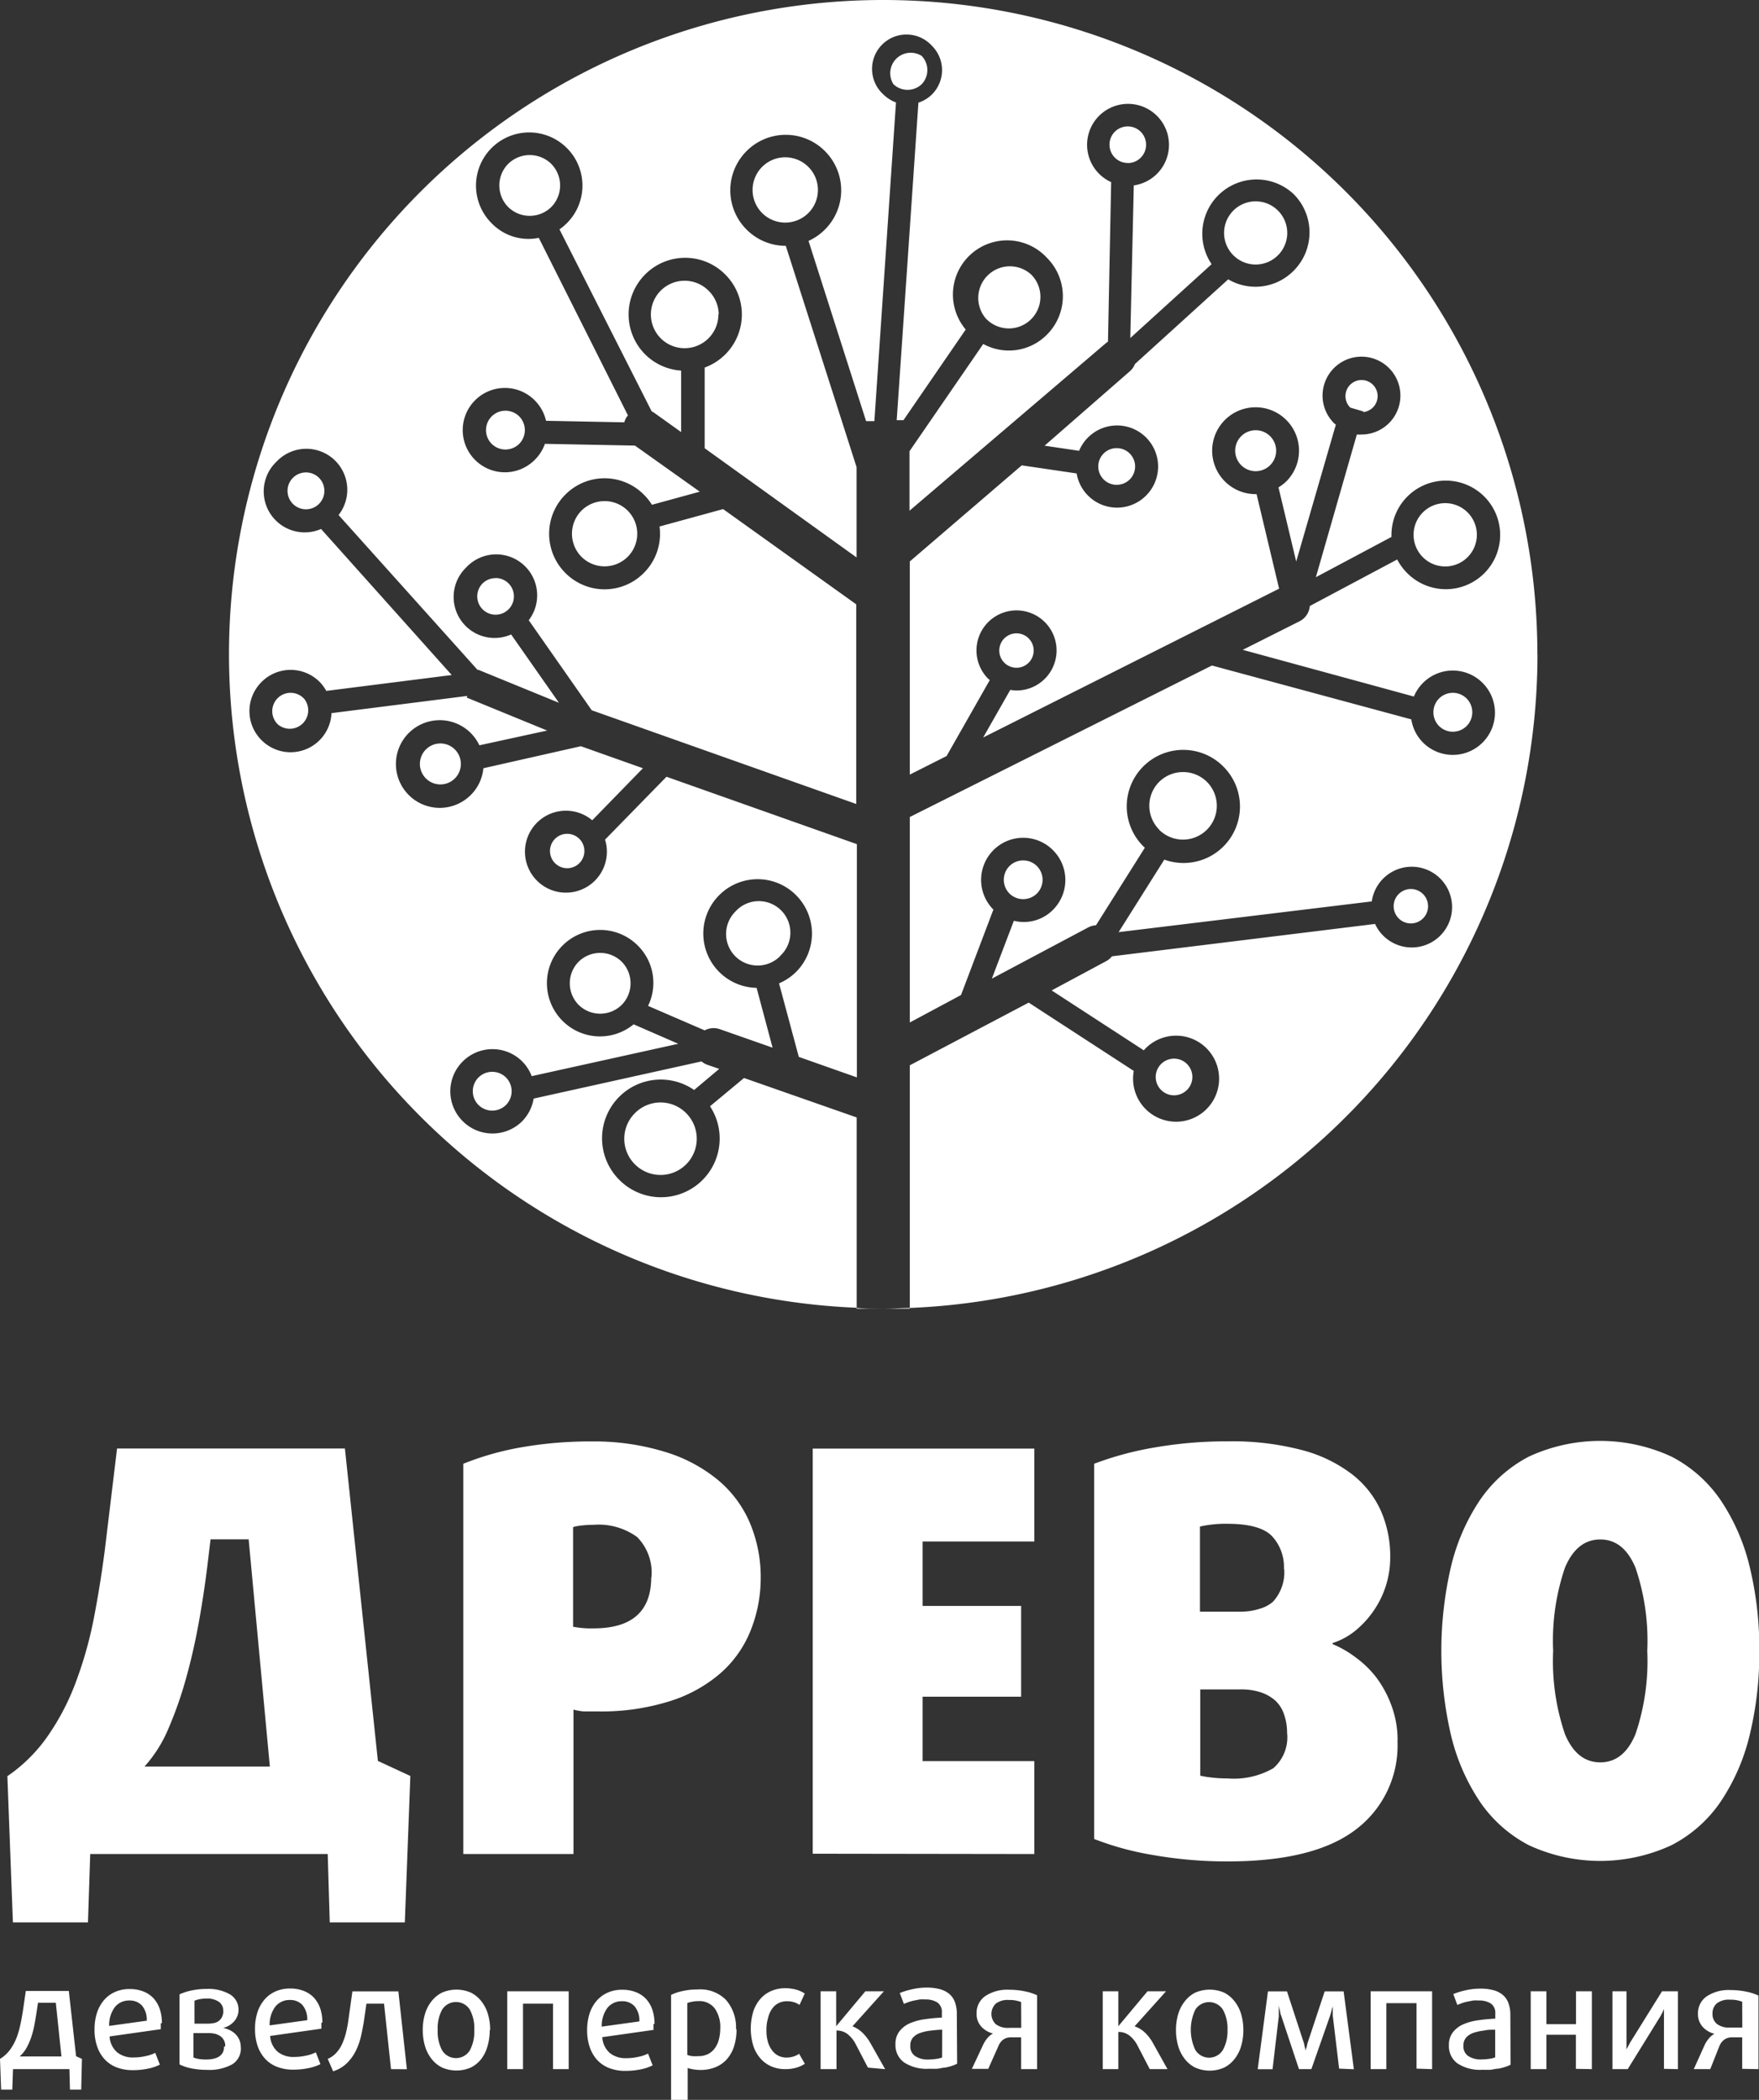 <?xml version="1.0" encoding="UTF-8"?> <svg xmlns="http://www.w3.org/2000/svg" xmlns:xlink="http://www.w3.org/1999/xlink" viewBox="0 0 171.76 205"><rect x="0" y="0" width="171.76" height="205" fill="#333333" stroke="none"/> <defs> <style>.cls-1{fill:none;}.cls-2{clip-path:url(#clip-path);}.cls-3,.cls-4{fill:#fff;}.cls-4{fill-rule:evenodd;}</style> <clipPath id="clip-path" transform="translate(0 0)"> <rect class="cls-1" width="171.76" height="205"></rect> </clipPath> </defs> <title>Ресурс 1</title> <g id="Слой_2" data-name="Слой 2"> <g id="Слой_1-2" data-name="Слой 1"> <g class="cls-2"> <path class="cls-3" d="M109.05,47.33a1.79,1.79,0,0,0,1.26-.52h0a1.79,1.79,0,0,0-1.27-3.06,1.78,1.78,0,0,0-1.27.52h0a1.79,1.79,0,0,0,1.27,3.06" transform="translate(0 0)"></path> <path class="cls-3" d="M120.43,24.92a3.08,3.08,0,0,0,4.36,0h0a3.08,3.08,0,0,0,0-4.36h0a3.08,3.08,0,0,0-4.36,4.36Z" transform="translate(0 0)"></path> <path class="cls-3" d="M99.26,65.19a1.68,1.68,0,1,0-1.19-.49,1.68,1.68,0,0,0,1.19.49" transform="translate(0 0)"></path> <path class="cls-3" d="M78.93,20.8a3.18,3.18,0,0,0,0-4.51h0a3.19,3.19,0,0,0-4.51,0h0a3.19,3.19,0,0,0,0,4.51h0a3.2,3.2,0,0,0,4.51,0Z" transform="translate(0 0)"></path> <path class="cls-3" d="M122.61,42a2,2,0,1,0,1.42.59,2,2,0,0,0-1.42-.59" transform="translate(0 0)"></path> <path class="cls-3" d="M96.33,31.16a3.08,3.08,0,0,0,4.36-4.36h0a3.09,3.09,0,0,0-4.36,4.37Z" transform="translate(0 0)"></path> <path class="cls-3" d="M110.13,15.92a1.79,1.79,0,1,0-1.27-3.06h0a1.77,1.77,0,0,0-.52,1.26,1.78,1.78,0,0,0,1.79,1.79" transform="translate(0 0)"></path> <path class="cls-3" d="M114.65,106.93a1.79,1.79,0,1,0-1.27-3.06h0a1.79,1.79,0,0,0,1.27,3.06" transform="translate(0 0)"></path> <path class="cls-3" d="M137.77,90.15a1.68,1.68,0,1,0-1.19-.49,1.68,1.68,0,0,0,1.19.49" transform="translate(0 0)"></path> <path class="cls-3" d="M113.18,81a3.3,3.3,0,0,0,4.67-4.67h0a3.31,3.31,0,0,0-4.66,0h0a3.3,3.3,0,0,0,0,4.66Z" transform="translate(0 0)"></path> <path class="cls-3" d="M53.83,16h0a3,3,0,0,0-4.21,0h0a3,3,0,0,0,0,4.21h0a3,3,0,0,0,4.21,0h0a3,3,0,0,0,0-4.21" transform="translate(0 0)"></path> <path class="cls-3" d="M131.84,39.79l1.29.38,0,.06a1.57,1.57,0,1,0-1.29-.45l0,0" transform="translate(0 0)"></path> <path class="cls-3" d="M138.93,54.39a3.09,3.09,0,1,0-.9-2.18,3.09,3.09,0,0,0,.9,2.18Z" transform="translate(0 0)"></path> <path class="cls-3" d="M140.52,70.88a1.91,1.91,0,0,0,2.69,0h0a1.91,1.91,0,0,0,0-2.69h0a1.91,1.91,0,0,0-2.69,0h0a1.91,1.91,0,0,0,0,2.69Z" transform="translate(0 0)"></path> <path class="cls-3" d="M98.57,87.23a1.91,1.91,0,0,0,2.68,0h0a1.9,1.9,0,0,0,0-2.68h0a1.9,1.9,0,0,0-2.68,0h0a1.9,1.9,0,0,0,0,2.68Z" transform="translate(0 0)"></path> <path class="cls-3" d="M150.12,63.88a63.88,63.88,0,0,0-127.76,0v0a63.88,63.88,0,0,0,61.29,63.79V109.09l-11-3.85L69.33,108a5.73,5.73,0,0,1-8.86,7.18h0a5.73,5.73,0,0,1,0-8.11h0a5.73,5.73,0,0,1,7.31-.66l2.45-2.06-1.16-.4a1.82,1.82,0,0,1-.57-.33l-16.39,3.63A4.14,4.14,0,0,1,51,109.45h0a4.11,4.11,0,0,1-5.82,0h0a4.11,4.11,0,0,1,0-5.82h0a4.11,4.11,0,0,1,5.82,0h0a4.14,4.14,0,0,1,.92,1.43l14.31-3.16L61.87,100a5.16,5.16,0,0,1-6.94-.34h0a5.19,5.19,0,0,1,0-7.35h0a5.19,5.19,0,0,1,7.35,0h0a5.13,5.13,0,0,1,1,5.89l5.53,2.39a1.85,1.85,0,0,1,1.47-.12l5.16,1.81-1.56-5.84a5.3,5.3,0,0,1-3.65-1.55h0a5.3,5.3,0,0,1,0-7.5h0a5.29,5.29,0,0,1,7.5,0h0a5.3,5.3,0,0,1,0,7.5h0A5.32,5.32,0,0,1,76.07,96L78,103.18l5.67,2V82.41L65.08,75.83l-6,6.14a3.86,3.86,0,0,1,.18,1.11,4,4,0,1,1-1.43-3L62.78,75l-6.06-2.15L47.2,75A4.23,4.23,0,0,1,46,77.58h0a4.28,4.28,0,1,1,.81-4.82l6.62-1.44L45.57,68.1l.06-.16L32.37,69.62a4,4,0,0,1-6.83,2.64h0a4,4,0,0,1,0-5.68h0a4,4,0,0,1,5.68,0h0a4,4,0,0,1,.64.87L44.11,65.9,31.35,51.64A4,4,0,0,1,27,45.07h0a4,4,0,0,1,6.06,5.21L46.66,65.43l0-.06,7.92,3.24-4.67-6.67a4,4,0,0,1-4.39-6.54h0a4,4,0,0,1,6.11,5.15l6.15,8.79,25.83,9.15V59l-13-9.3L64.4,51.4a5.48,5.48,0,0,1,.05.71,5.4,5.4,0,0,1-1.59,3.83h0a5.39,5.39,0,0,1-7.65,0h0a5.41,5.41,0,0,1,0-7.66h0a5.4,5.4,0,0,1,7.65,0h0a5.45,5.45,0,0,1,.8,1L68.33,48,62,43.5l-8.79-.17a4.13,4.13,0,0,1-1,1.57h0a4.11,4.11,0,0,1-5.82,0h0a4.11,4.11,0,0,1,0-5.82h0a4.11,4.11,0,0,1,5.82,0h0a4.14,4.14,0,0,1,1.11,2l7.64.15a1.83,1.83,0,0,1,.26-.56l.1-.11L52.61,23.22A5,5,0,0,1,48,21.79h0a5.19,5.19,0,0,1,0-7.34h0a5.2,5.2,0,0,1,7.35,0h0a5.18,5.18,0,0,1,0,7.34h0a5.2,5.2,0,0,1-.72.6l9,17.76.22.13,2.66,1.9v-6A5.5,5.5,0,0,1,63,34.6h0a5.52,5.52,0,0,1,0-7.81h0a5.51,5.51,0,0,1,7.81,0h0a5.51,5.51,0,0,1-2,9.09v7.88L83.64,54.42V45.6L76.73,24h0a5.39,5.39,0,0,1-3.83-1.59h0a5.41,5.41,0,0,1,0-7.66h0a5.4,5.4,0,0,1,7.65,0h0a5.41,5.41,0,0,1,0,7.66h0a5.45,5.45,0,0,1-1.6,1.11l5.62,17.59h.81L87.49,10a3.34,3.34,0,0,1-1.21-.76h0A3.36,3.36,0,1,1,91,4.47h0a3.35,3.35,0,0,1,0,4.75h0a3.35,3.35,0,0,1-1.32.8l-2.12,31h.66l6.08-8.85a5.29,5.29,0,0,1,7.93-7h0a5.3,5.3,0,0,1,0,7.5h0a5.22,5.22,0,0,1-6.22.91l-7.2,10.47v5.81L108,33.49a1.7,1.7,0,0,1,.19-.13l.31-15.58a4,4,0,0,1-1.17-6.48h0a4,4,0,1,1,3.38,6.8L110.37,33l7.94-7.21a5.3,5.3,0,0,1,8-6.85h0a5.29,5.29,0,0,1,0,7.5h0a5.24,5.24,0,0,1-6.38.83l-9.11,8.27a1.8,1.8,0,0,1-.5.71L102,43.51l3.37.5a4,4,0,0,1,.87-1.3h0a4,4,0,1,1,5.67,5.67h0a4,4,0,0,1-6.78-2.16l-5.36-.79L88.84,54.81V75.62l3.59-1.81,4.22-7.42-.15-.12a3.91,3.91,0,1,1,2.76,1.14,4,4,0,0,1-.61-.06L96,72l28.9-14.53-2.2-9.23h-.09a4.24,4.24,0,1,1,3-1.25h0a4.28,4.28,0,0,1-.77.59l1.73,7.24,3.87-13.36c-.06-.05-.13-.1-.18-.15a3.8,3.8,0,1,1,2.69,1.11,3.7,3.7,0,0,1-.46,0l-4,13.93,7.38-3.93c0-.07,0-.13,0-.19a5.31,5.31,0,0,1,9.06-3.76h0a5.3,5.3,0,0,1,0,7.5h0a5.31,5.31,0,0,1-7.5,0h0a5.35,5.35,0,0,1-1-1.35l-8.53,4.54a1.84,1.84,0,0,1-1,1.49l-5.55,2.79L138.06,68a4.15,4.15,0,0,1,.89-1.33h0a4.11,4.11,0,0,1,5.82,0h0a4.11,4.11,0,0,1,0,5.82h0a4.11,4.11,0,0,1-5.82,0h0a4.1,4.1,0,0,1-1.14-2.26l-19.47-5.26L88.84,79.76V99.82l5-2.68L97,88.8h0A4.11,4.11,0,0,1,97,83h0a4.1,4.1,0,0,1,5.82,0h0a4.11,4.11,0,0,1,0,5.82h0A4,4,0,0,1,99,89.89l-2.15,5.65,9.41-5a1.84,1.84,0,0,1,.76-.21l4.77-7.57-.15-.14h0a5.51,5.51,0,0,1,0-7.8h0a5.52,5.52,0,0,1,7.8,0h0a5.51,5.51,0,0,1-5.75,9.1l-4.46,7.08,24.72-3a3.94,3.94,0,1,1,.32,2.2l-25.69,3.16a1.82,1.82,0,0,1-.58.48l-5.31,2.85,9,5.85s.08-.1.13-.15h0a4.2,4.2,0,1,1-1.11,2.16l-10.26-6.67L88.84,104v23.69a63.88,63.88,0,0,0,61.29-63.81" transform="translate(0 0)"></path> <path class="cls-3" d="M55.38,81.4a1.68,1.68,0,1,0,1.19.49,1.69,1.69,0,0,0-1.19-.49" transform="translate(0 0)"></path> <path class="cls-3" d="M67,108.67a3.52,3.52,0,0,0-5,0h0a3.52,3.52,0,0,0,0,5h0a3.52,3.52,0,0,0,5-5Z" transform="translate(0 0)"></path> <path class="cls-3" d="M60.71,93.89a3,3,0,0,0-4.21,0h0a3,3,0,0,0,0,4.21h0a3,3,0,0,0,4.21,0h0a3,3,0,0,0,0-4.21Z" transform="translate(0 0)"></path> <path class="cls-3" d="M49.41,105.19a1.91,1.91,0,0,0-2.69,0h0a1.9,1.9,0,0,0,0,2.68h0a1.91,1.91,0,0,0,2.69,0h0a1.91,1.91,0,0,0,0-2.68Z" transform="translate(0 0)"></path> <path class="cls-3" d="M90,8.22a2,2,0,0,0,0-2.76h0a2,2,0,0,0-2.76,2.76h0a2,2,0,0,0,2.76,0" transform="translate(0 0)"></path> <path class="cls-3" d="M76.17,93.33A3.08,3.08,0,1,0,71.8,89h0a3.09,3.09,0,0,0,0,4.36h0a3.09,3.09,0,0,0,4.36,0Z" transform="translate(0 0)"></path> <path class="cls-3" d="M29.64,68.16a1.79,1.79,0,0,0-2.53,0h0a1.8,1.8,0,0,0,0,2.54h0a1.8,1.8,0,0,0,2.54-2.54Z" transform="translate(0 0)"></path> <path class="cls-3" d="M48.39,56.44a1.8,1.8,0,0,0-1.27.52h0a1.79,1.79,0,1,0,1.27-.53" transform="translate(0 0)"></path> <path class="cls-3" d="M70.18,30.7a3.29,3.29,0,0,0-1-2.33h0a3.3,3.3,0,0,0-4.66,0h0a3.3,3.3,0,0,0,0,4.66h0a3.3,3.3,0,0,0,5.63-2.34" transform="translate(0 0)"></path> <path class="cls-3" d="M61.29,49.85a3.2,3.2,0,0,0-4.51,0h0a3.2,3.2,0,0,0,0,4.51h0a3.2,3.2,0,0,0,4.51,0h0a3.19,3.19,0,0,0,0-4.51Z" transform="translate(0 0)"></path> <path class="cls-3" d="M50.7,40.65a1.91,1.91,0,0,0-2.69,0h0a1.9,1.9,0,0,0,0,2.68h0a1.91,1.91,0,0,0,2.69,0h0a1.91,1.91,0,0,0,0-2.68Z" transform="translate(0 0)"></path> <path class="cls-3" d="M43,72.58a2,2,0,1,0,1.42.59A2,2,0,0,0,43,72.58" transform="translate(0 0)"></path> <path class="cls-3" d="M29.88,46.12a1.81,1.81,0,0,0-1.27.52h0a1.8,1.8,0,1,0,1.27-.52" transform="translate(0 0)"></path> <path class="cls-3" d="M86.12,127.76c-.83,0-1.66,0-2.48-.07v.07h5.19v-.07c-.82,0-1.65.07-2.48.07Z" transform="translate(0 0)"></path> <path class="cls-4" d="M7.93,204H6.83L6.78,202H1.27L1.2,204H.11L0,201a3.43,3.43,0,0,0,1-.92,5.31,5.31,0,0,0,.63-1.18A8.67,8.67,0,0,0,2,197.6c.1-.45.17-.89.24-1.31l.28-1.92h4.2l.71,6.37L8,201Zm-2.48-8.48H3.71l-.15,1q-.08.52-.19,1.11a9.06,9.06,0,0,1-.29,1.16,6.55,6.55,0,0,1-.46,1.08,3.22,3.22,0,0,1-.7.89H6Zm10.25,2v.28c0,.1,0,.19,0,.3l-5,.71a2.22,2.22,0,0,0,.73,1.54,2.41,2.41,0,0,0,1.59.51,5.14,5.14,0,0,0,1.14-.12,3.78,3.78,0,0,0,1-.33l.45,1.15a4.48,4.48,0,0,1-1.15.39,7.28,7.28,0,0,1-1.49.15,4.33,4.33,0,0,1-1.6-.28,3.13,3.13,0,0,1-1.17-.8,3.53,3.53,0,0,1-.72-1.25,5,5,0,0,1-.25-1.64,5.28,5.28,0,0,1,.23-1.6,3.67,3.67,0,0,1,.68-1.25,3.07,3.07,0,0,1,1.08-.81,3.39,3.39,0,0,1,1.44-.29,3.54,3.54,0,0,1,1.32.23,2.72,2.72,0,0,1,1,.66,3,3,0,0,1,.62,1.06,4.32,4.32,0,0,1,.21,1.38m-1.48-.24a2.14,2.14,0,0,0-.47-1.48,1.61,1.61,0,0,0-1.22-.49,1.76,1.76,0,0,0-1.42.64,2.91,2.91,0,0,0-.56,1.84Zm9.19,2.62a1.82,1.82,0,0,1-.84,1.64,4.65,4.65,0,0,1-2.49.54,7.68,7.68,0,0,1-1.43-.13,4.73,4.73,0,0,1-1.23-.4v-6.84a5.47,5.47,0,0,1,1.22-.39,7,7,0,0,1,1.4-.14,4.21,4.21,0,0,1,2.32.54,1.73,1.73,0,0,1,.82,1.52,1.54,1.54,0,0,1-.13.63,1.68,1.68,0,0,1-.34.52,2.12,2.12,0,0,1-.48.38,1.87,1.87,0,0,1-.54.21v0a3.59,3.59,0,0,1,.59.2,2.09,2.09,0,0,1,.55.36,1.88,1.88,0,0,1,.41.56,1.76,1.76,0,0,1,.16.77m-1.71-3.55a1.05,1.05,0,0,0-.41-.87,2,2,0,0,0-1.25-.33,3.35,3.35,0,0,0-.64.06,2.58,2.58,0,0,0-.51.15v2.24h1.19a3.47,3.47,0,0,0,.72-.06,1.2,1.2,0,0,0,.47-.21,1.07,1.07,0,0,0,.32-.41,1.32,1.32,0,0,0,.12-.58m.18,3.48a1.13,1.13,0,0,0-.59-1.07,1.74,1.74,0,0,0-.48-.18,3.66,3.66,0,0,0-.72-.05H18.89v2.38a2.21,2.21,0,0,0,.54.15,4,4,0,0,0,.65.05q1.81,0,1.8-1.28m9.5-2.31v.28c0,.1,0,.19,0,.3l-5,.71a2.22,2.22,0,0,0,.73,1.54,2.41,2.41,0,0,0,1.59.51,5.16,5.16,0,0,0,1.14-.12,3.78,3.78,0,0,0,1-.33l.45,1.15a4.51,4.51,0,0,1-1.16.39,7.28,7.28,0,0,1-1.49.15,4.31,4.31,0,0,1-1.6-.28,3.13,3.13,0,0,1-1.17-.8,3.55,3.55,0,0,1-.72-1.25,5.11,5.11,0,0,1-.25-1.64,5.21,5.21,0,0,1,.23-1.6,3.61,3.61,0,0,1,.68-1.25,3,3,0,0,1,1.08-.81,3.36,3.36,0,0,1,1.44-.29,3.51,3.51,0,0,1,1.32.23,2.7,2.7,0,0,1,1,.66,3,3,0,0,1,.62,1.06,4.29,4.29,0,0,1,.21,1.38m-1.48-.24a2.15,2.15,0,0,0-.47-1.48,1.6,1.6,0,0,0-1.22-.49,1.77,1.77,0,0,0-1.42.64,2.9,2.9,0,0,0-.56,1.84ZM38.18,202l-.68-6.39H35.78l-.23,1.59c-.07.49-.17,1-.28,1.5a6.85,6.85,0,0,1-.5,1.46,4.5,4.5,0,0,1-.87,1.23,3.36,3.36,0,0,1-1.37.82L32,201a2.43,2.43,0,0,0,.88-.64,3.43,3.43,0,0,0,.58-.94,6.33,6.33,0,0,0,.36-1.13q.14-.6.22-1.23l.37-2.65H38.9l.83,7.6Zm9.64-3.8a5.39,5.39,0,0,1-.22,1.57A3.65,3.65,0,0,1,47,201a3,3,0,0,1-1,.83,3.52,3.52,0,0,1-2.86,0,3,3,0,0,1-1-.83,3.65,3.65,0,0,1-.64-1.25,5.46,5.46,0,0,1-.22-1.57,5.4,5.4,0,0,1,.22-1.57,3.65,3.65,0,0,1,.64-1.24,3,3,0,0,1,1-.83,3.53,3.53,0,0,1,2.86,0,3,3,0,0,1,1,.83,3.64,3.64,0,0,1,.64,1.24,5.33,5.33,0,0,1,.22,1.57m-1.55,0a3.77,3.77,0,0,0-.44-2,1.6,1.6,0,0,0-2.69,0,3.78,3.78,0,0,0-.44,2,3.84,3.84,0,0,0,.44,2,1.59,1.59,0,0,0,2.69,0,3.83,3.83,0,0,0,.44-2M54,202v-6.39H51.07V202H49.53v-7.6h6V202Zm9.81-4.41v.28c0,.1,0,.19,0,.3l-5,.71a2.23,2.23,0,0,0,.73,1.54,2.43,2.43,0,0,0,1.6.51,5.17,5.17,0,0,0,1.14-.12,3.81,3.81,0,0,0,1-.33l.45,1.15a4.5,4.5,0,0,1-1.16.39,7.32,7.32,0,0,1-1.5.15,4.32,4.32,0,0,1-1.6-.28,3.14,3.14,0,0,1-1.17-.8,3.56,3.56,0,0,1-.72-1.25,5.11,5.11,0,0,1-.25-1.64,5.28,5.28,0,0,1,.23-1.6,3.66,3.66,0,0,1,.68-1.25,3.07,3.07,0,0,1,1.08-.81,3.38,3.38,0,0,1,1.44-.29,3.53,3.53,0,0,1,1.32.23,2.72,2.72,0,0,1,1,.66,3,3,0,0,1,.62,1.06,4.26,4.26,0,0,1,.21,1.38m-1.48-.24a2.13,2.13,0,0,0-.47-1.48,1.6,1.6,0,0,0-1.22-.49,1.77,1.77,0,0,0-1.42.64,2.91,2.91,0,0,0-.56,1.84Zm9.49.79a5.34,5.34,0,0,1-.23,1.6,3.51,3.51,0,0,1-.67,1.25,3,3,0,0,1-1.11.81,3.79,3.79,0,0,1-1.52.29,4.48,4.48,0,0,1-.7-.06,3.76,3.76,0,0,1-.54-.13V205H65.53V194.75a4.75,4.75,0,0,1,1.11-.37,6.48,6.48,0,0,1,1.49-.16,3.54,3.54,0,0,1,2.74,1,4.07,4.07,0,0,1,1,2.85m-1.54,0a3.18,3.18,0,0,0-.54-2,1.87,1.87,0,0,0-1.58-.71,3.08,3.08,0,0,0-.63.06,2.26,2.26,0,0,0-.47.13v5.06a1.94,1.94,0,0,0,.47.12,4.19,4.19,0,0,0,.63,0,2,2,0,0,0,.92-.2,1.84,1.84,0,0,0,.67-.57,2.58,2.58,0,0,0,.4-.87,4.26,4.26,0,0,0,.13-1.1m8.26,3.49a3.19,3.19,0,0,1-.84.38,3.9,3.9,0,0,1-1.11.14,3.39,3.39,0,0,1-1.23-.23,3,3,0,0,1-1.07-.72,3.55,3.55,0,0,1-.75-1.23,5.76,5.76,0,0,1,0-3.55,3.55,3.55,0,0,1,.75-1.23,3,3,0,0,1,1.07-.71,3.37,3.37,0,0,1,1.23-.23,4,4,0,0,1,1.11.14,3,3,0,0,1,.83.38l-.51,1.11a2,2,0,0,0-.56-.27,2.37,2.37,0,0,0-.68-.09,1.79,1.79,0,0,0-.73.15,1.68,1.68,0,0,0-.62.47A2.52,2.52,0,0,0,75,197a4,4,0,0,0-.16,1.2,3.94,3.94,0,0,0,.16,1.2,2.53,2.53,0,0,0,.44.83,1.71,1.71,0,0,0,.63.49,1.79,1.79,0,0,0,.72.15,2.28,2.28,0,0,0,.68-.1,1.93,1.93,0,0,0,.56-.27Zm6.16.37-1.21-2.32a3,3,0,0,0-.74-.92,1.7,1.7,0,0,0-1.12-.38V202H80.13v-7.6h1.52v3.41h0l2.85-3.41h1.81l-3.07,3.42a2.85,2.85,0,0,1,1,.65,4.45,4.45,0,0,1,.76,1L86.43,202Zm8.71-.38a3.67,3.67,0,0,1-.51.21,5.74,5.74,0,0,1-.66.17c-.24,0-.49.09-.76.11s-.53,0-.8,0a4,4,0,0,1-2.47-.63,2.08,2.08,0,0,1-.82-1.75,2,2,0,0,1,.39-1.28,2.61,2.61,0,0,1,1-.77,5.53,5.53,0,0,1,1.46-.4,16.32,16.32,0,0,1,1.68-.16v-.48a1.12,1.12,0,0,0-.44-1,2.11,2.11,0,0,0-1.17-.29,3.66,3.66,0,0,0-.56,0l-.57.11a5.28,5.28,0,0,0-.54.15l-.43.17-.4-1.06a7.08,7.08,0,0,1,1.17-.36,6.28,6.28,0,0,1,1.48-.17,4.91,4.91,0,0,1,1.22.14,2.48,2.48,0,0,1,.92.44,1.9,1.9,0,0,1,.58.8,3.25,3.25,0,0,1,.2,1.2ZM92,198.15c-.38,0-.76.05-1.13.09a4.71,4.71,0,0,0-1,.22,1.69,1.69,0,0,0-.71.45,1.14,1.14,0,0,0-.27.8,1.13,1.13,0,0,0,.45,1,2.18,2.18,0,0,0,1.34.35,5.18,5.18,0,0,0,.75-.06,2.24,2.24,0,0,0,.56-.14ZM99.71,202V198.9h-1a1.23,1.23,0,0,0-.75.22,1.44,1.44,0,0,0-.46.61l-1,2.24H94.9L96,199.62a2.81,2.81,0,0,1,.41-.64,1.83,1.83,0,0,1,.55-.46v0a2.29,2.29,0,0,1-1.14-.67,1.83,1.83,0,0,1-.46-1.29,2,2,0,0,1,.83-1.68,3.88,3.88,0,0,1,2.37-.63,7.3,7.3,0,0,1,1.49.15,5.16,5.16,0,0,1,1.22.39V202Zm0-6.55a3.09,3.09,0,0,0-1.21-.2,1.88,1.88,0,0,0-1.27.36,1.4,1.4,0,0,0,0,2,1.94,1.94,0,0,0,1.29.36h1.2ZM112.27,202l-1.21-2.33a3,3,0,0,0-.74-.92,1.7,1.7,0,0,0-1.12-.38V202h-1.52v-7.6h1.52v3.41h0l2.85-3.41h1.81l-3.07,3.42a2.83,2.83,0,0,1,1.05.65,4.24,4.24,0,0,1,.75,1L114,202Zm9.14-3.81a5.51,5.51,0,0,1-.22,1.57,3.69,3.69,0,0,1-.64,1.25,3,3,0,0,1-1,.83,3.49,3.49,0,0,1-2.86,0,3,3,0,0,1-1-.83,3.69,3.69,0,0,1-.64-1.25,5.51,5.51,0,0,1-.22-1.57,5.42,5.42,0,0,1,.22-1.57,3.65,3.65,0,0,1,.64-1.24,3,3,0,0,1,1-.84,3.55,3.55,0,0,1,2.86,0,3,3,0,0,1,1,.84,3.65,3.65,0,0,1,.64,1.24,5.42,5.42,0,0,1,.22,1.57m-1.55,0a3.79,3.79,0,0,0-.45-2,1.6,1.6,0,0,0-2.69,0,4.6,4.6,0,0,0,0,3.94,1.58,1.58,0,0,0,2.69,0,3.83,3.83,0,0,0,.45-2m10.9,3.82-.62-5.17c0-.12,0-.24,0-.37s0-.23,0-.34,0-.23,0-.34h0c0,.11,0,.22-.07.34a3,3,0,0,1-.08.34l-.11.37L128.05,202h-1.21l-1.72-5.17a1.94,1.94,0,0,1-.11-.35c0-.12-.05-.24-.07-.34s-.05-.23-.07-.35h0l0,.34c0,.1,0,.22,0,.34s0,.24,0,.37l-.61,5.17h-1.45l1-7.6h1.86l1.59,4.86a3.36,3.36,0,0,1,.1.33c0,.12.05.23.07.32s.05.22.07.32h0c0-.11,0-.21.07-.32l.07-.32a3.11,3.11,0,0,1,.1-.33l1.61-4.86h1.85l1,7.6Zm7.56,0v-6.39h-2.95V202h-1.53v-7.6h6V202Zm9.18-.38a3.34,3.34,0,0,1-.51.21,5.92,5.92,0,0,1-.66.17c-.24,0-.5.08-.76.11a7.93,7.93,0,0,1-.8,0,4,4,0,0,1-2.47-.63,2.09,2.09,0,0,1-.82-1.75,2,2,0,0,1,.39-1.28,2.6,2.6,0,0,1,1-.77,5.41,5.41,0,0,1,1.46-.4q.82-.12,1.68-.16v-.48a1.12,1.12,0,0,0-.44-1,2.09,2.09,0,0,0-1.17-.29,4,4,0,0,0-.55,0l-.57.11a4.6,4.6,0,0,0-.54.15l-.44.17-.39-1.06a7.32,7.32,0,0,1,1.17-.36,6.29,6.29,0,0,1,1.48-.17,4.77,4.77,0,0,1,1.22.14,2.43,2.43,0,0,1,.92.44,1.85,1.85,0,0,1,.58.8,3.21,3.21,0,0,1,.2,1.2ZM146,198.15c-.39,0-.76,0-1.13.09a4.64,4.64,0,0,0-1,.22,1.7,1.7,0,0,0-.7.45,1.15,1.15,0,0,0-.27.8,1.13,1.13,0,0,0,.45,1,2.19,2.19,0,0,0,1.34.34,5.33,5.33,0,0,0,.75-.06,2.23,2.23,0,0,0,.56-.14Zm7.88,3.82v-3.33H151V202h-1.53v-7.6H151v3.21h2.89v-3.21h1.55V202Zm8.6,0V196.8c0-.12,0-.24,0-.34s0-.22,0-.33h0l-.13.3-.15.28c-.05.11-.11.2-.18.31L158.94,202h-1.49v-7.6h1.37v4.69c0,.12,0,.24,0,.35s0,.22,0,.33a3.18,3.18,0,0,0,0,.34h0c0-.1.09-.19.14-.3l.15-.28a3,3,0,0,1,.18-.31l3-4.82h1.55V202Zm7.64,0V198.9h-1a1.23,1.23,0,0,0-.75.22,1.48,1.48,0,0,0-.47.61L167,202h-1.61l1.06-2.35a2.79,2.79,0,0,1,.41-.64,1.9,1.9,0,0,1,.55-.46v0a2.28,2.28,0,0,1-1.14-.67,1.83,1.83,0,0,1-.47-1.29,2,2,0,0,1,.83-1.68,3.88,3.88,0,0,1,2.37-.63,7.47,7.47,0,0,1,1.49.15,5.19,5.19,0,0,1,1.22.39V202Zm0-6.55a3.13,3.13,0,0,0-1.21-.2,1.9,1.9,0,0,0-1.27.36,1.27,1.27,0,0,0-.42,1,1.24,1.24,0,0,0,.42,1,1.92,1.92,0,0,0,1.29.36h1.2Z" transform="translate(0 0)"></path> <path class="cls-4" d="M39.53,187.67H32.2L32,181H8.81l-.22,6.67H1.26L.72,173.4a15.36,15.36,0,0,0,4-4,23.62,23.62,0,0,0,2.71-5.25A38.79,38.79,0,0,0,9.16,158q.63-3.25,1.07-6.64l1.2-9.95H33.68l3.22,30.5,3.17,1.47ZM24.28,150.28H20.56l-.27,2.24q-.33,2.79-.85,5.71t-1.26,5.57a37.73,37.73,0,0,1-1.72,4.92,13.16,13.16,0,0,1-2.35,3.74H26.35Zm50,3.77a13.75,13.75,0,0,1-1,5.17,10.93,10.93,0,0,1-2.93,4.13,13.89,13.89,0,0,1-4.95,2.73,22.32,22.32,0,0,1-7,1l-1.42,0A5.88,5.88,0,0,1,56,166.9V181H45.24V142.9a28.06,28.06,0,0,1,5.69-1.61,39.13,39.13,0,0,1,6.94-.57,23.51,23.51,0,0,1,7,1,14.87,14.87,0,0,1,5.17,2.71,11.13,11.13,0,0,1,3.17,4.21,13.61,13.61,0,0,1,1.07,5.47M63.61,154a4.94,4.94,0,0,0-1.39-3.94,6.37,6.37,0,0,0-4.24-1.2,10.06,10.06,0,0,0-1.12.06,4.88,4.88,0,0,0-.9.16v9.73a9.28,9.28,0,0,0,2,.16q5.63,0,5.63-5m15.77,27V141.42H101v9.07H90.09v6.29h9.62v8.86H90.09v6.29H101V181Zm57.1-11a10.27,10.27,0,0,1-4.07,8.64q-4.07,3.11-12.49,3.11a41.35,41.35,0,0,1-7.35-.63,28.63,28.63,0,0,1-5.71-1.56V142.9a31.25,31.25,0,0,1,5.91-1.59,40.9,40.9,0,0,1,7.16-.6,26.74,26.74,0,0,1,7.21.85,13.73,13.73,0,0,1,4.92,2.38,9.35,9.35,0,0,1,2.81,3.58,11.05,11.05,0,0,1,.9,4.51,9.14,9.14,0,0,1-1.64,5.25,9.34,9.34,0,0,1-1.77,1.92,6.75,6.75,0,0,1-2.21,1.2v.11a10.14,10.14,0,0,1,2.24,1.29,9.84,9.84,0,0,1,2.05,2,10.74,10.74,0,0,1,1.47,2.76,9.65,9.65,0,0,1,.58,3.36m-11.1-16.73a4.42,4.42,0,0,0-1.17-3.23q-1.17-1.2-4.35-1.2a11.35,11.35,0,0,0-2.68.27v8.31h3.88a6.07,6.07,0,0,0,2-.3,3.28,3.28,0,0,0,1.26-.68,4.28,4.28,0,0,0,1.09-3.17m.28,16a5.43,5.43,0,0,0-.3-1.83,3.22,3.22,0,0,0-.85-1.34,4.11,4.11,0,0,0-1.37-.79,6.14,6.14,0,0,0-2.08-.3h-3.88v8.42a9.59,9.59,0,0,0,1.18.19,13,13,0,0,0,1.5.08,7.73,7.73,0,0,0,4.46-1,4,4,0,0,0,1.34-3.45m46.11-8a33.84,33.84,0,0,1-.93,8.17,20,20,0,0,1-2.82,6.51,13,13,0,0,1-4.83,4.29,16.57,16.57,0,0,1-13.92,0,13.12,13.12,0,0,1-4.81-4.29,20,20,0,0,1-2.81-6.51,36.4,36.4,0,0,1,0-16.34,20,20,0,0,1,2.81-6.51,13.15,13.15,0,0,1,4.81-4.29,16.58,16.58,0,0,1,13.92,0,13.08,13.08,0,0,1,4.83,4.29,20,20,0,0,1,2.82,6.51,33.87,33.87,0,0,1,.93,8.17m-10.94,0a22.15,22.15,0,0,0-1.15-8.12q-1.15-2.76-3.44-2.76t-3.45,2.76a22.11,22.11,0,0,0-1.15,8.12,22.14,22.14,0,0,0,1.15,8.12q1.15,2.76,3.45,2.76t3.44-2.76a22.19,22.19,0,0,0,1.15-8.12" transform="translate(0 0)"></path> </g> </g> </g> </svg> 